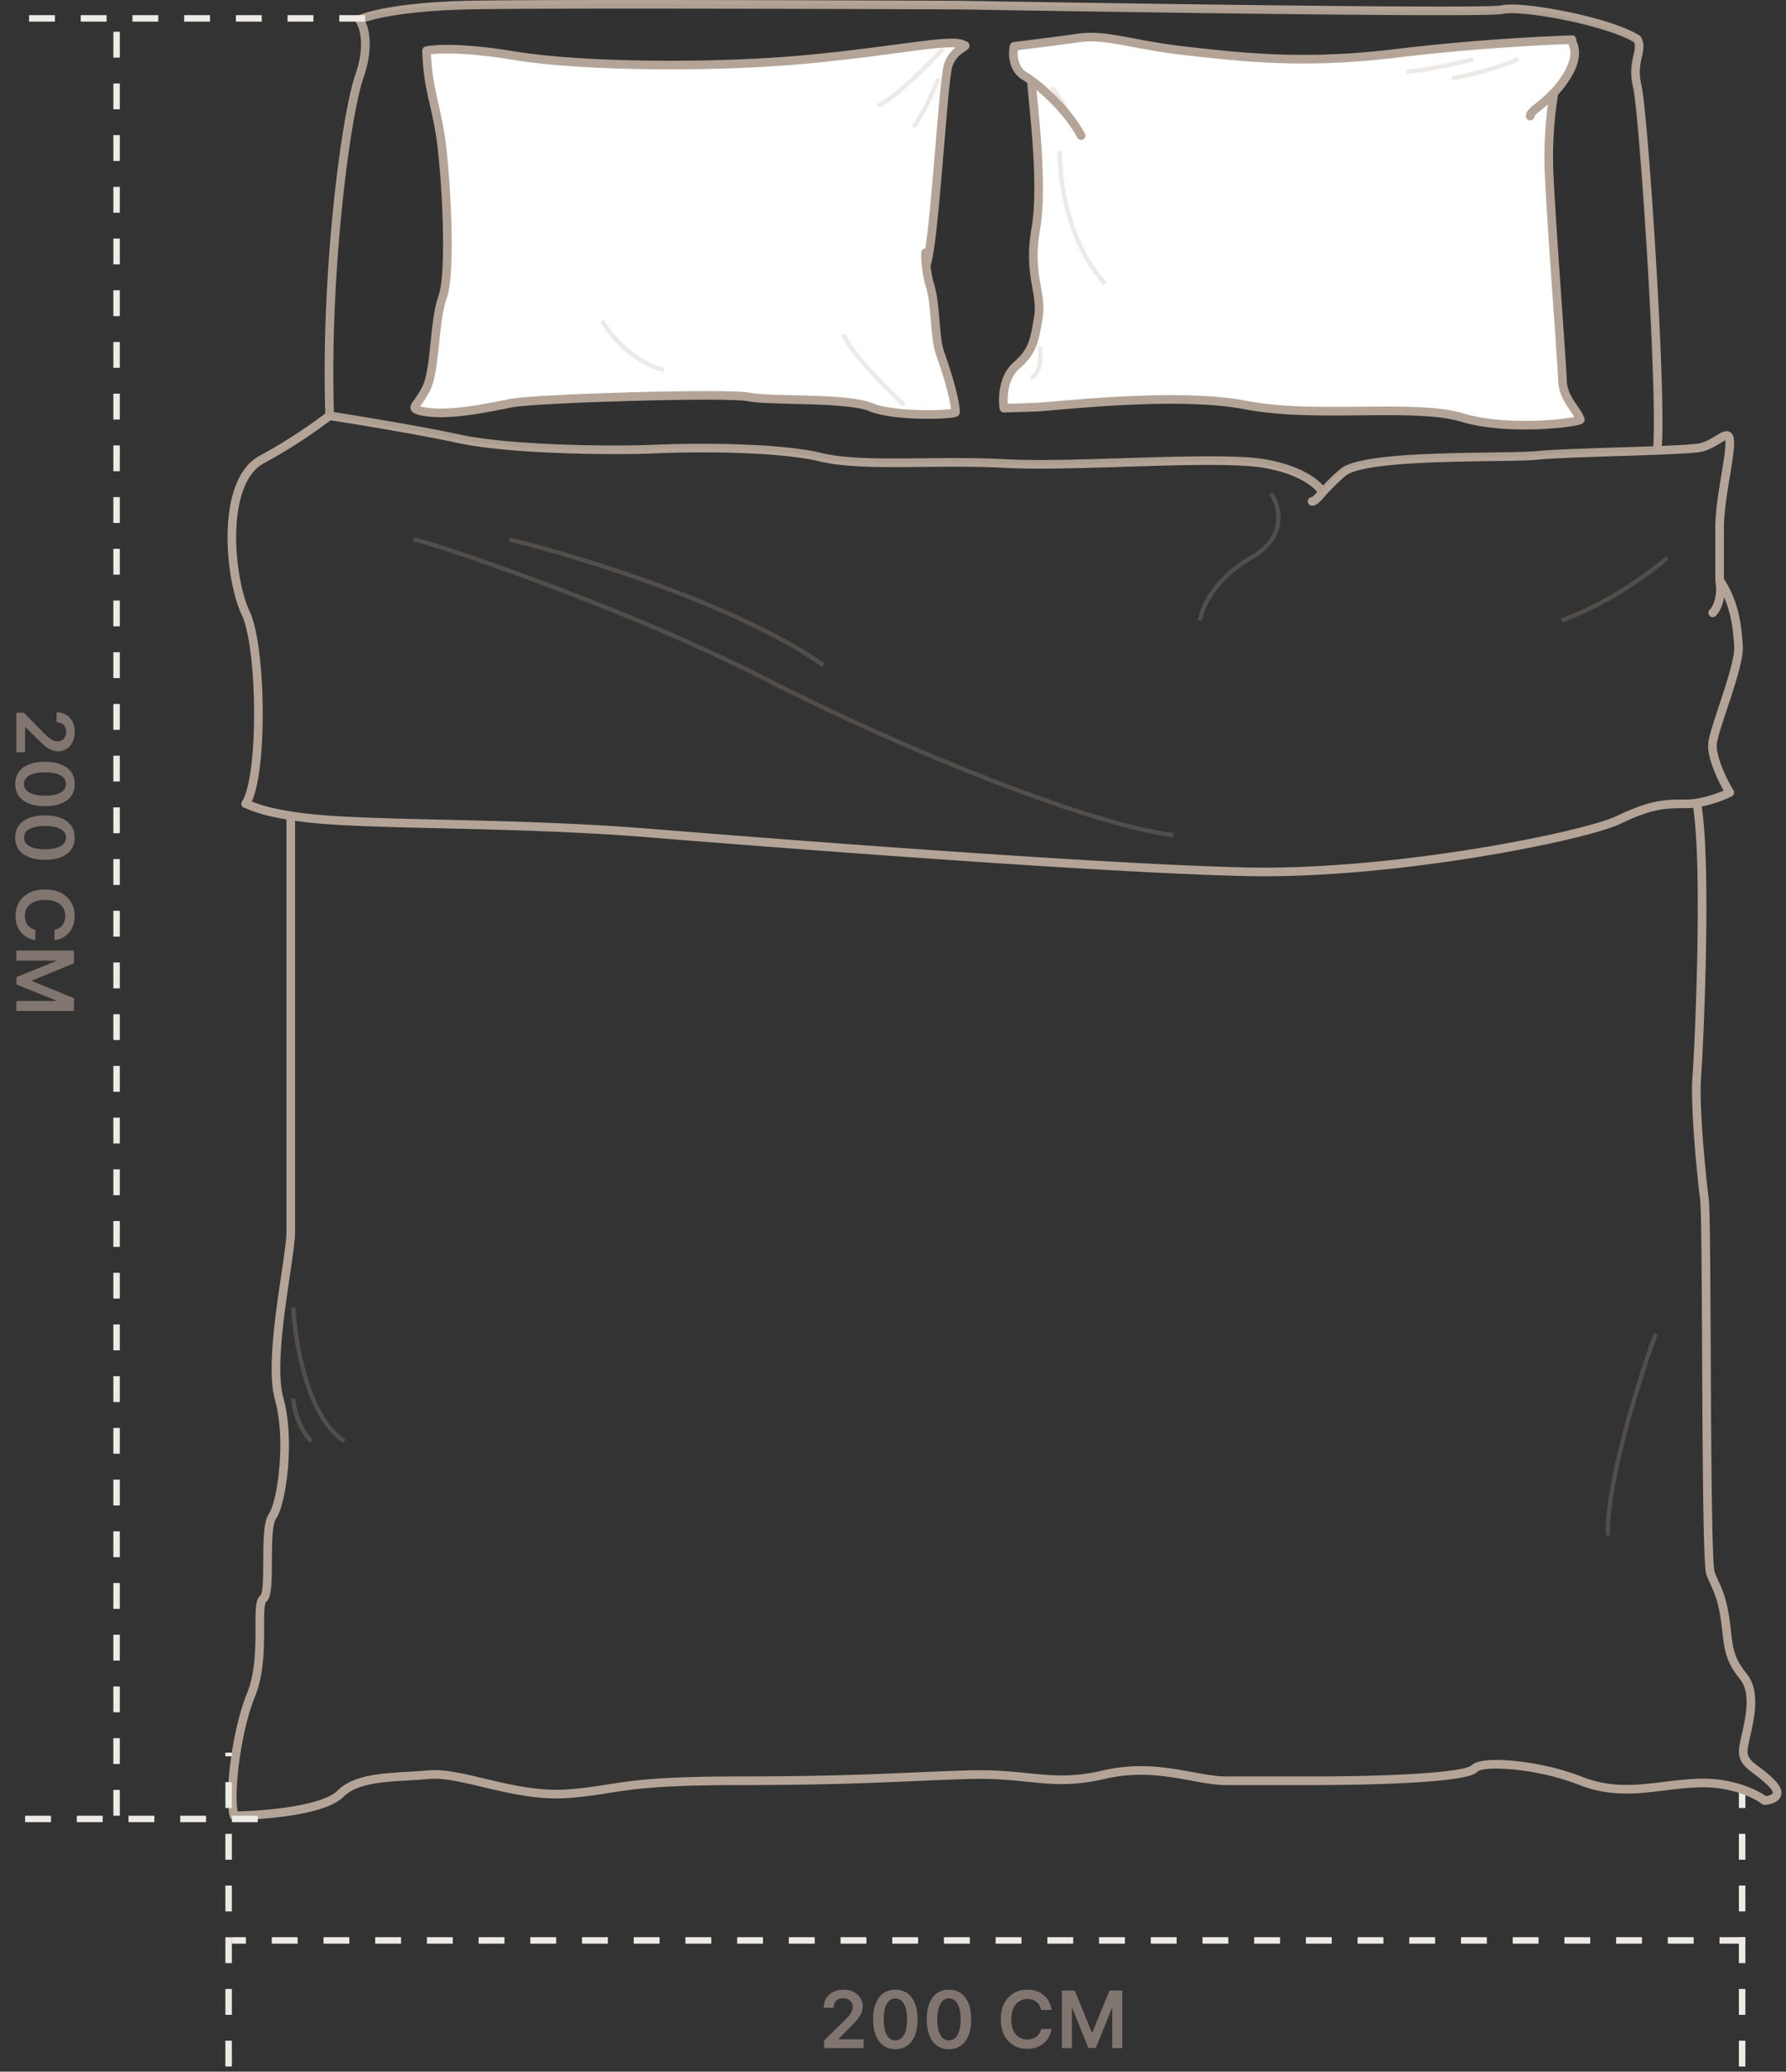 <svg width="219" height="254" viewBox="0 0 219 254" fill="none" xmlns="http://www.w3.org/2000/svg"><rect x="0" y="0" width="219" height="254" fill="#333333" stroke="none"/><path stroke="#eeebe7" stroke-width=".794" stroke-dasharray="3.17 3.17" d="M213.62 253.371V219.6"/><path opacity=".6" d="M2 87.383h.924l2.404 2.452q.355.352.63.586.276.234.535.352.258.117.552.117.335 0 .572-.152.241-.15.373-.417.13-.266.13-.603 0-.349-.144-.61a1 1 0 0 0-.404-.407 1.3 1.3 0 0 0-.624-.142v-1.217q.672 0 1.17.307.495.306.768.845.273.54.272 1.241 0 .711-.265 1.248-.266.538-.728.835-.462.3-1.055.3a2.1 2.1 0 0 1-.779-.152q-.383-.152-.848-.534-.465-.38-1.128-1.066l-1.238-1.217H3.07v3.076H2zm-.134 8.739q0-.852.43-1.463.436-.606 1.252-.934.82-.324 1.976-.324 1.155.003 1.966.328.814.327 1.24.934.428.61.428 1.459 0 .847-.427 1.458-.428.61-1.241.935-.814.327-1.966.327-1.158 0-1.98-.327-.816-.324-1.247-.935-.431-.606-.431-1.459m1.079 0q0 .661.652 1.044.655.386 1.927.386.841 0 1.414-.175.572-.177.862-.497.293-.32.293-.758 0-.66-.655-1.042-.652-.383-1.914-.386-.845-.003-1.42.169-.576.176-.87.496-.29.32-.29.763m-1.08 6.573q0-.852.432-1.462.435-.606 1.251-.934.82-.325 1.976-.325 1.155.004 1.966.328.814.328 1.24.935.428.61.428 1.458 0 .849-.427 1.459-.428.61-1.241.934-.814.328-1.966.328-1.158 0-1.98-.328-.816-.324-1.247-.934-.431-.607-.431-1.459m1.08 0q0 .663.652 1.045.655.386 1.927.386.841 0 1.414-.176.572-.175.862-.496.293-.321.293-.759 0-.658-.655-1.041-.652-.383-1.914-.386-.845-.004-1.42.169-.576.175-.87.496a1.1 1.1 0 0 0-.29.762m3.734 12.583v-1.29q.319-.056.562-.203a1.52 1.52 0 0 0 .68-.873q.09-.279.09-.603a1.83 1.83 0 0 0-.29-1.021 1.9 1.9 0 0 0-.842-.696q-.552-.252-1.348-.252-.81 0-1.365.252-.552.255-.835.696-.28.445-.28 1.017 0 .318.084.593.085.28.251.5.165.225.407.376.242.156.552.214l-.007 1.29a2.8 2.8 0 0 1-.945-.314 2.8 2.8 0 0 1-.78-.624 2.9 2.9 0 0 1-.523-.904 3.4 3.4 0 0 1-.186-1.148q0-.931.43-1.662a3 3 0 0 1 1.245-1.152q.814-.42 1.952-.42 1.14 0 1.952.424.813.425 1.244 1.155t.431 1.655q0 .59-.165 1.097t-.486.903a2.6 2.6 0 0 1-.78.652 2.9 2.9 0 0 1-1.048.338m2.383 1.268v1.566l-5.117 2.096v.083l5.117 2.096v1.566H2v-1.228h4.852v-.065l-4.831-1.952v-.917l4.841-1.952v-.065H2v-1.228zm91.987 134.563v-.924l2.452-2.404q.352-.354.586-.631.235-.275.352-.534a1.3 1.3 0 0 0 .117-.552q0-.335-.152-.572a1 1 0 0 0-.417-.373 1.35 1.35 0 0 0-.603-.131q-.348 0-.611.145a1 1 0 0 0-.406.404 1.3 1.3 0 0 0-.142.624h-1.217q0-.672.307-1.169.307-.496.845-.769a2.7 2.7 0 0 1 1.241-.272q.711 0 1.248.265.538.266.835.728.3.462.3 1.055a2.1 2.1 0 0 1-.152.779q-.151.383-.534.848a13 13 0 0 1-1.066 1.128l-1.217 1.238v.048h3.076v1.069zm8.739.134q-.852 0-1.462-.431-.607-.434-.935-1.251-.324-.82-.324-1.976.003-1.155.328-1.966.327-.813.934-1.241.61-.427 1.459-.427.847 0 1.458.427.61.428.935 1.241.327.814.327 1.966 0 1.158-.327 1.979-.324.817-.935 1.248-.607.431-1.458.431m0-1.079q.661 0 1.044-.652.387-.655.387-1.927 0-.841-.176-1.414-.177-.572-.497-.862a1.1 1.1 0 0 0-.758-.293q-.659 0-1.042.655-.383.653-.386 1.914-.003.845.169 1.421.176.575.497.868.32.29.762.29m6.573 1.079q-.852 0-1.462-.431-.607-.434-.934-1.251-.324-.82-.324-1.976.003-1.155.327-1.966.328-.813.935-1.241.61-.427 1.458-.427.849 0 1.459.427.61.428.934 1.241.328.814.328 1.966 0 1.158-.328 1.979-.324.817-.934 1.248-.607.431-1.459.431m0-1.079q.663 0 1.045-.652.386-.655.386-1.927 0-.841-.176-1.414-.175-.572-.496-.862a1.1 1.1 0 0 0-.759-.293q-.659 0-1.041.655-.383.653-.386 1.914-.004.845.169 1.421.175.575.496.868.321.29.762.29m12.583-3.734h-1.29a1.6 1.6 0 0 0-.203-.562 1.5 1.5 0 0 0-.873-.68 2 2 0 0 0-.603-.089 1.83 1.83 0 0 0-1.021.289q-.444.287-.696.842-.252.552-.252 1.348 0 .81.252 1.365.255.552.696.835.445.279 1.017.279.318 0 .594-.083.279-.086.499-.251.225-.166.376-.407.156-.242.214-.552l1.29.007a2.8 2.8 0 0 1-.314.945 2.8 2.8 0 0 1-.624.779 2.9 2.9 0 0 1-.904.524 3.4 3.4 0 0 1-1.148.186q-.93 0-1.662-.431a3 3 0 0 1-1.152-1.244q-.42-.814-.42-1.952 0-1.141.424-1.952a3.03 3.03 0 0 1 1.155-1.244 3.2 3.2 0 0 1 1.655-.431q.59 0 1.097.165t.903.486q.397.317.652.78.258.458.338 1.048m1.268-2.383h1.566l2.096 5.117h.083l2.097-5.117h1.565v7.062h-1.228v-4.852h-.065l-1.952 4.831h-.917l-1.952-4.841h-.065v4.862h-1.228z" fill="#b4a498"/><path d="M40.432 50.98c-.595-17.445 1.983-36.872 3.64-41.63 1.326-3.807.553-6.205 0-6.928C45.105 1.897 49.22.804 57.424.627c10.255-.22 59.545 0 60.096 0 .552 0 64.396 1.103 66.712.552 2.316-.552 13.122 1.433 16.54 3.638.772 1.434-.772 2.537 0 5.845s3.097 38.315 2.431 44.56M40.433 50.98c.396-.396-3.173 2.577-8.327 5.353s-3.965 14.67-1.982 18.832 2.18 20.022 0 23.392c0-.153 1.073.766 5.53 1.464m4.778-49.04c3.291.509 11.094 1.791 15.974 2.842 6.101 1.312 18.535 1.467 23.863 1.235 5.329-.231 15.29-.231 20.388 1.004 5.097 1.236 14.055.309 22.627.772 8.572.464 25.87-1.004 31.739 0 4.696.803 6.73 2.684 7.16 3.524m48.674 10.763c1.854 2.78 2.163 5.638 2.317 8.109s-2.857 9.653-3.166 11.815c-.247 1.73 1.296 4.804 2.099 6.125-.733.366-2.371 1.024-4.046 1.28m2.796-27.329c.371 2.224-.411 3.604-.849 4.016m.849-4.016V64.79c0-3.553 1.25-8.34 1.25-10.503 0-2.162-1.481.232-3.798.618-.753.125-2.695.226-5.106.318m-42.31 6.246c.341 0 .636-.379 1.29-1.11m0 0a25 25 0 0 1 2.494-2.442c2.702-2.317 20.001-1.7 23.862-2.086 2.607-.26 9.65-.415 14.664-.608m-167.55 44.799c1.291.202 2.865.385 4.78.519 8.523.595 24.383.396 39.052 1.586s55.309 4.361 73.349 4.757c18.04.397 41.432-4.361 45.595-6.343s5.749-1.983 8.326-1.983c.427 0 .868-.04 1.306-.106m-172.407 1.57v50.986c0 3.252-2.834 15.45-1.417 20.532s.292 12.778-.83 14.367c-1.12 1.588-.093 9.345-1.12 10.092-1.028.748.373 7.196-1.496 11.775-1.869 4.578-2.747 12.416-2.092 14.846 2.428 0 10.81-.456 13.053-2.698s6.806-1.963 10.825-2.336c4.018-.374 10.547 2.803 16.995 2.336s6.261-1.589 21.12-1.589c14.857 0 21.025-.561 28.314-.747 7.289-.187 9.905 1.495 16.353 0s11.236.747 14.974.747h10.56c9.718 0 18.969-.467 19.904-1.495s7.756-.561 12.989 1.495 9.322.467 14.462.28c4.112-.149 7.133 1.371 8.13 2.15.934-.063 2.411-.58.841-2.15-1.962-1.962-3.551-2.242-3.458-4.018.094-1.775 2.056-6.541 0-9.064s-1.775-4.018-2.242-7.102-1.122-3.832-1.776-5.514-.374-42.892-.747-45.882c-.374-2.991-1.215-11.401-.935-15.045s1.306-26.131 0-33.536" stroke="#b4a498" stroke-width="1.058" stroke-linecap="round" stroke-linejoin="round"/><path d="M43.698 9.35c1.326-3.807.553-6.205 0-6.928C44.73 1.897 48.846.804 57.05.627c10.255-.22 59.545 0 60.096 0s64.396 1.103 66.712.552c2.315-.552 13.122 1.433 16.54 3.638.772 1.434-.772 2.537 0 5.845s3.097 38.315 2.43 44.56c-5.013.193-12.056.348-14.663.608-3.861.387-21.16-.231-23.863 2.086a25 25 0 0 0-2.494 2.442c-.43-.84-2.464-2.72-7.159-3.524-5.869-1.004-23.168.464-31.74 0-8.572-.463-17.53.464-22.627-.772s-15.059-1.235-20.387-1.004-17.762.077-23.863-1.235c-4.88-1.05-12.683-2.333-15.974-2.843-.595-17.445 1.982-36.872 3.64-41.63" fill="#000" fill-opacity=".04" style="mix-blend-mode:multiply"/><path d="M63.164 6.845c-6.43-1.07-9.925-.863-10.868-.626.199 4.84.989 5.905 1.688 10.335.7 4.431 1.403 16.824.299 19.83s-.854 9.082-2.054 11.329-1.913 2.212-.862 2.62c3.202.838 8.452-.347 11.402-.921s26.51-1.285 29.052-.743c2.543.541 12.022.022 14.981 1.257 2.959 1.236 10.379.93 10.366.608-.077-1.871-1.259-5.442-1.916-7.29-.658-1.846-.503-5.924-1.174-8.094a14 14 0 0 1-.523-2.63c.986-2.131 2.059-22.238 2.683-24.405.626-2.17 2.757-2.496 1.919-2.58-1.228-.903-7.954.684-19.349 1.749s-27.606.898-35.644-.44" fill="#fff"/><path d="M113.549 32.533c.988-2.067 2.064-22.247 2.689-24.418.626-2.17 2.757-2.496 1.919-2.58-1.228-.903-7.954.684-19.349 1.749s-27.606.898-35.644-.44c-6.43-1.07-9.925-.862-10.868-.625.199 4.84.989 5.905 1.688 10.335.7 4.431 1.403 16.824.299 19.83s-.854 9.082-2.054 11.329-1.913 2.212-.862 2.62c3.202.838 8.452-.347 11.402-.921s26.51-1.285 29.052-.743c2.543.541 12.022.022 14.981 1.257 2.959 1.236 10.379.93 10.366.608-.077-1.871-1.259-5.442-1.916-7.29-.658-1.846-.503-5.924-1.174-8.094-.536-1.736-.618-3.5-.592-4.164" stroke="#b4a498" stroke-width="1.058" stroke-linecap="round" stroke-linejoin="round"/><path d="M125.645 9.325c-1.501-.903-1.486-2.808-1.291-3.647 1.442-.173 5.035-.62 7.866-1.019 3.538-.498 6.604.86 13.205 1.589s14.261 1.69 25.669.304 21.269-1.673 21.664-1.685c-.395.012 1.353 1.276-.659 4.493-.5.8-1.029 1.455-1.541 1.999-.26 1.374-.751 5.121-.635 9.119.146 4.996 1.598 23.902 1.663 26.138.065 2.235 1.669 3.448 2.193 4.824.069.3-8.606 1.521-14.464-.243-5.859-1.765-17.994.13-26.571-1.534s-23.54.202-25.915.271l-3.73.11c-.179-1.126-.131-3.738 1.496-5.181 2.034-1.804 2.239-2.973 2.733-5.992.493-3.018-1.312-5.102-.317-10.845.996-5.742-.469-16.108-.529-18.14a12 12 0 0 0-.837-.56" fill="#fff"/><path d="M132.569 16.624c-1.444-2.688-4.164-5.339-6.087-6.738m61.154 4.342c-.018-.593 1.375-1.227 2.922-2.87m0 0a13 13 0 0 0 1.541-1.998c2.012-3.217.264-4.481.659-4.493-.395.012-10.256.3-21.664 1.685s-19.068.425-25.669-.304-9.667-2.087-13.205-1.589c-2.831.399-6.424.846-7.866 1.02-.195.838-.21 2.743 1.291 3.646.254.153.536.342.837.561m64.076 1.473c-.26 1.374-.751 5.121-.635 9.119.146 4.996 1.598 23.902 1.663 26.138.065 2.235 1.669 3.448 2.193 4.824.069.3-8.606 1.521-14.464-.243-5.859-1.765-17.994.13-26.571-1.534s-23.54.202-25.915.271l-3.73.11c-.179-1.126-.131-3.738 1.496-5.181 2.034-1.804 2.239-2.973 2.733-5.992.493-3.018-1.312-5.102-.317-10.845.996-5.742-.469-16.108-.529-18.14" stroke="#b4a498" stroke-width="1.058" stroke-linecap="round" stroke-linejoin="round"/><path d="M115.624 5.968c-1.581 1.764-5.382 5.638-7.936 7.025m7.389-3.376c-.091.456-2.007 4.744-3.102 5.93m-1.094 34.117c-2.099-1.946-6.532-6.404-7.481-8.666m-29.556-1.642c.852 1.55 3.558 4.926 7.572 6.02m48.53-26.819c0 1.003 0 10.035 5.565 16.238m-6.568-24.083c.577.608 1.897 2.426 2.554 4.835m-4.014 26.91c.183 1.065.219 3.34-1.095 3.923m59.751-39.135c-.821.426-3.594 1.496-8.118 2.372m2.645-2.372c-1.429.396-5.072 1.26-8.21 1.551M50.748 66.155c1.012 0 25.109 7.897 42.928 17.009s40.295 18.021 50.217 19.236m60.544-34.018c-1.89 1.687-7.128 5.589-12.96 7.694M62.492 66.155c8.37 2.024 27.782 7.937 38.473 15.389m54.874-21.06c1.08 1.553 2.106 5.306-2.429 7.898s-6.075 6.21-6.278 7.694M35.966 160.313c.203 4.252 1.742 13.485 6.277 16.401m-6.277-5.264c0 1.012.608 3.644 2.228 5.264m164.825-13.162c-2.025 5.535-6.034 18.224-5.872 24.704" stroke="#b4a498" stroke-opacity=".24" stroke-width=".529"/><path stroke="#eeebe7" stroke-width=".794" stroke-dasharray="3.17 3.17" d="M44.772 2.252H1.614m26.42 251.119V214.88m-13.739 7.739.001-220.763m17.315 221.159H1.614m212.403 14.896H28.446"/></svg>